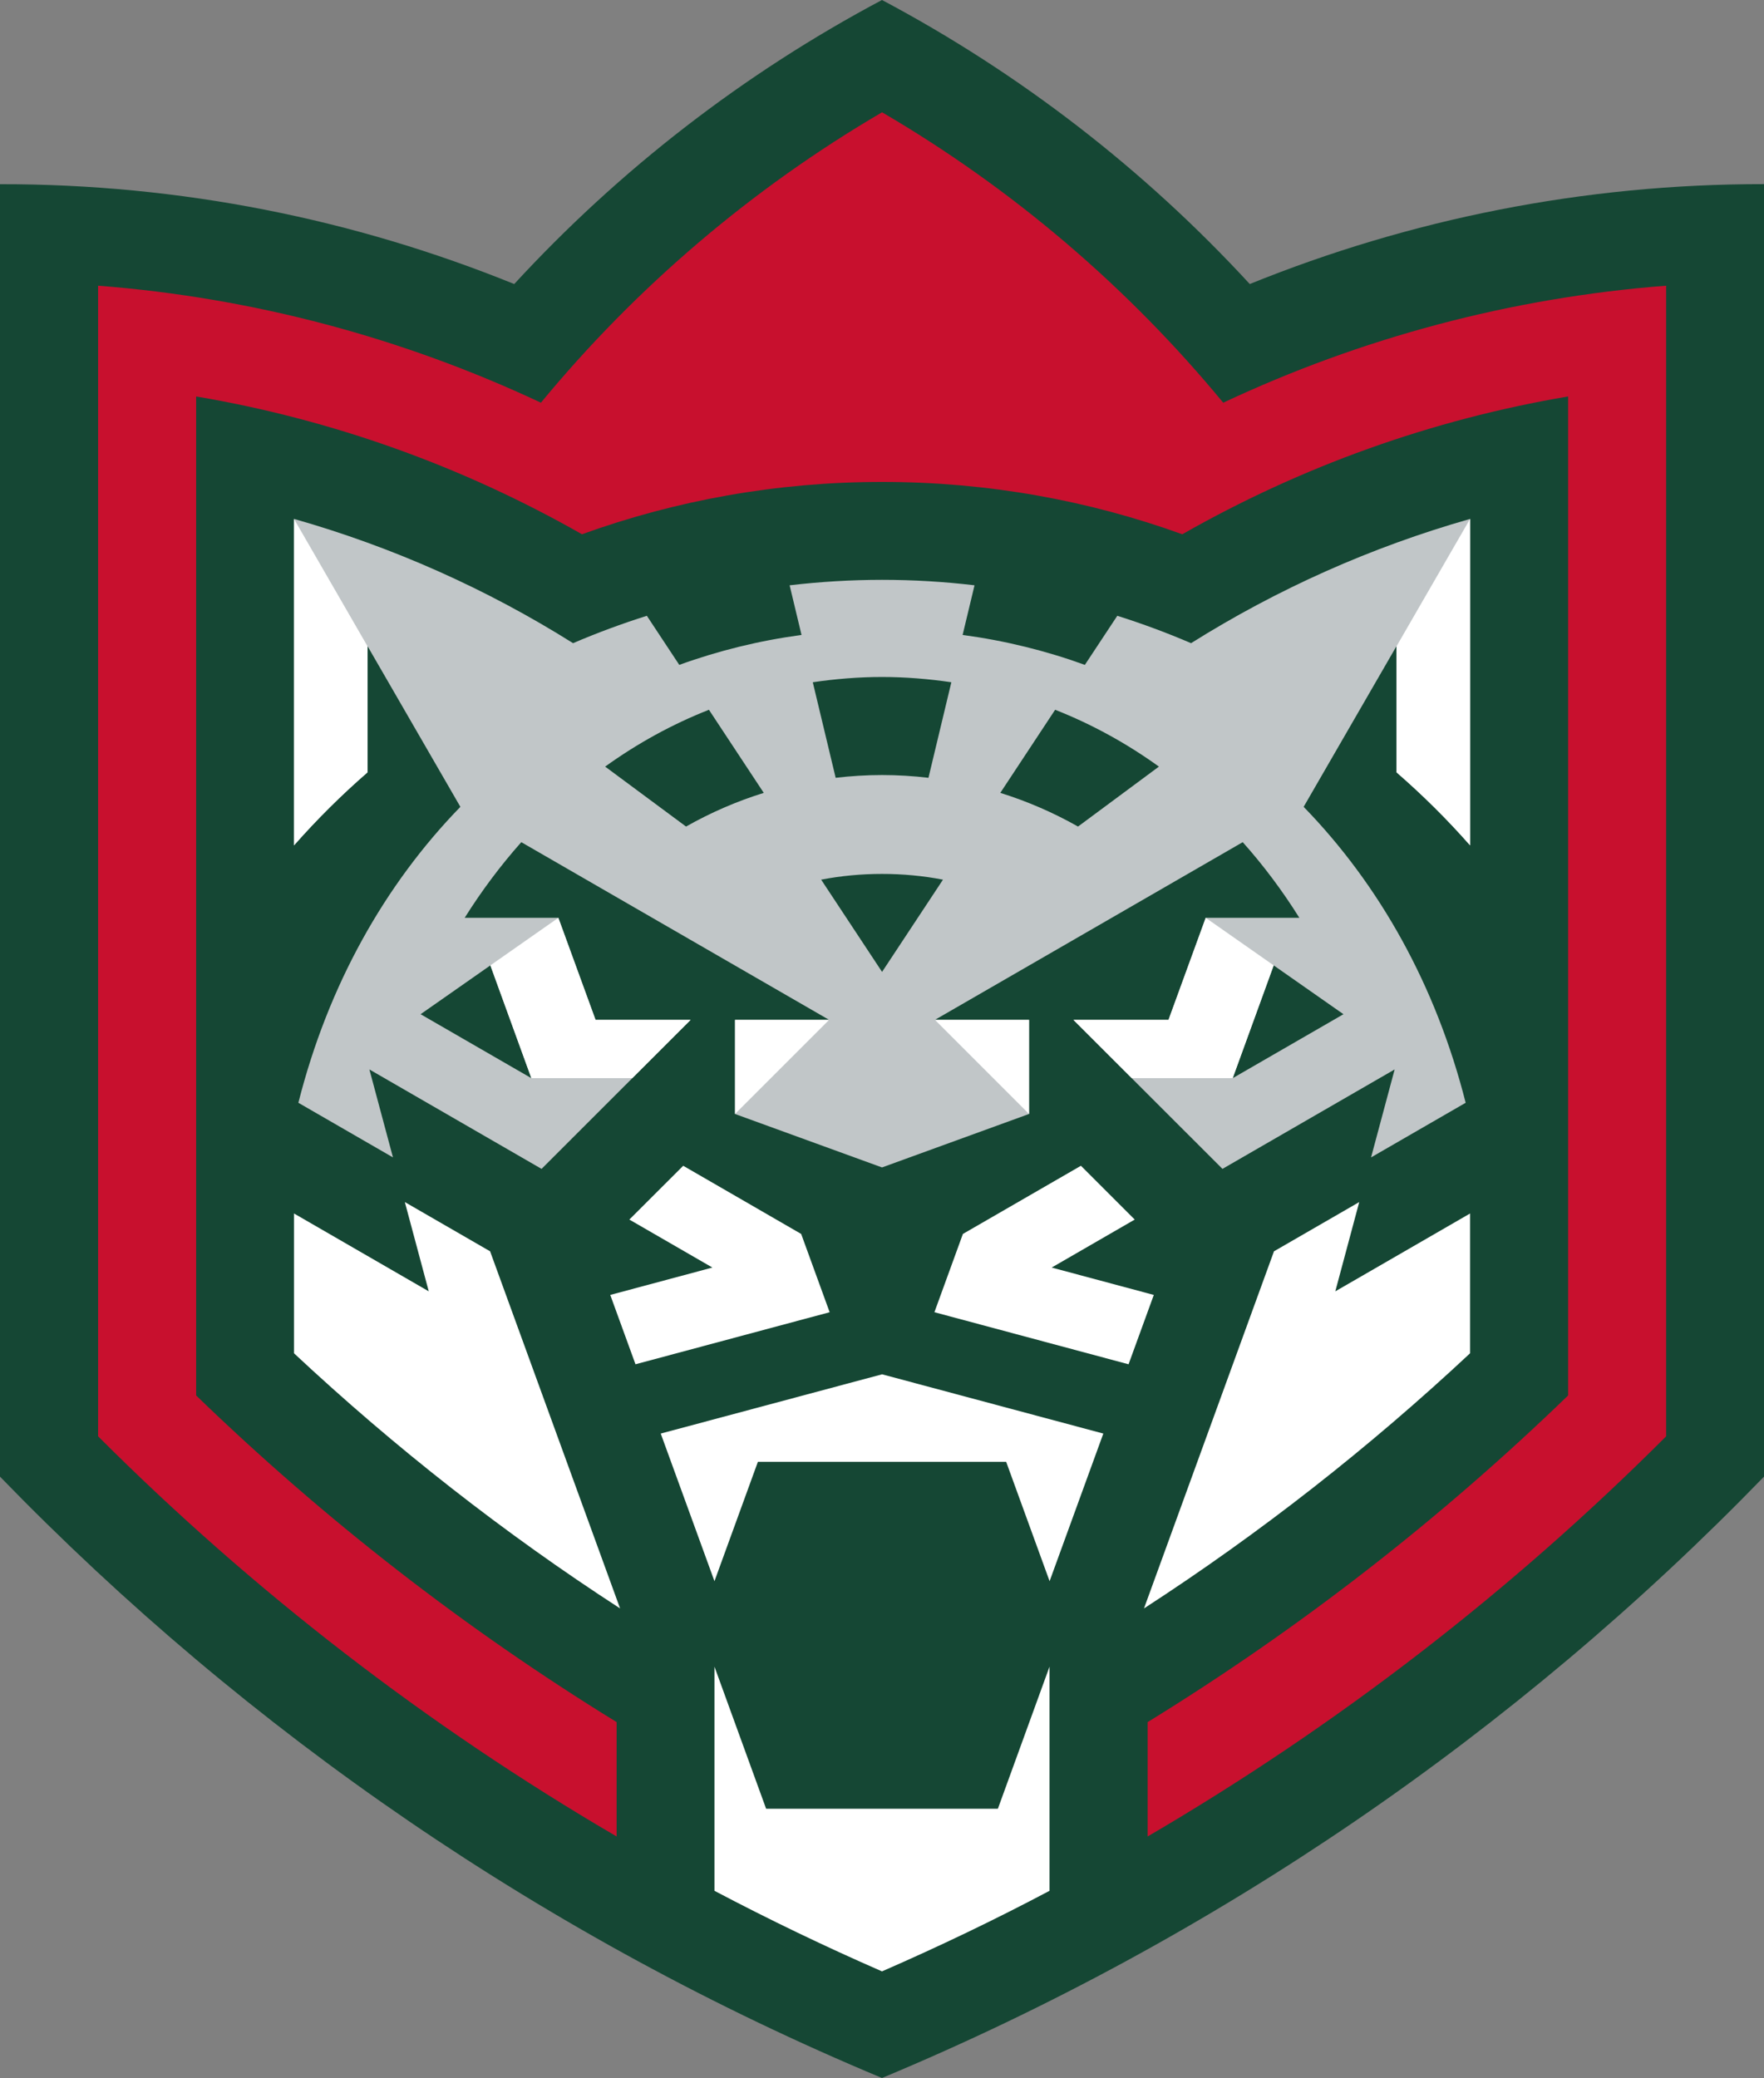 <?xml version="1.0" encoding="UTF-8"?> <svg xmlns="http://www.w3.org/2000/svg" xmlns:xlink="http://www.w3.org/1999/xlink" version="1.1" id="BB" x="0px" y="0px" width="192.859px" height="227.187px" viewBox="53.567 43.747 192.859 227.187" xml:space="preserve"><rect x="53.567" y="43.747" width="192.859" height="227.187" fill="#808080" stroke="none"/> <g> <g> <path fill="#154734" d="M190.205,74.802c-11.498-12.496-25.09-23.026-40.209-31.055c-15.119,8.028-28.711,18.559-40.209,31.055 C92.31,67.711,73.29,63.855,53.567,63.886v141.303c27.139,27.993,59.887,50.505,96.429,65.745 c36.543-15.24,69.291-37.752,96.43-65.745V63.878C226.703,63.855,207.684,67.711,190.205,74.802z"></path> <path fill="#C1C6C8" d="M214.29,136.17v-35.688c-10.788,3.069-21.068,7.658-30.503,13.584c-2.623-1.126-5.314-2.125-8.066-2.994 l-3.545,5.367c-4.271-1.55-8.746-2.653-13.365-3.273l1.301-5.428c-3.312-0.393-6.69-0.597-10.107-0.597 c-3.425,0-6.796,0.212-10.107,0.597l1.3,5.428c-4.619,0.62-9.094,1.724-13.365,3.273l-3.545-5.367 c-2.744,0.869-5.443,1.867-8.066,2.994c-9.434-5.927-19.715-10.516-30.502-13.584v35.688c2.495-2.835,5.186-5.503,8.036-7.983 v-13.789l10.145,17.561c-8.263,8.497-14.454,19.488-17.712,32.355l10.342,5.972l-2.578-9.616l18.823,10.871l16.298-16.291h-10.394 l-4.067-11.158h-10.243c1.875-2.986,3.946-5.745,6.191-8.27l33.655,19.428h-10.289v10.289l16.071,5.844l16.072-5.844V155.25 h-10.289l33.654-19.428c2.254,2.525,4.324,5.284,6.191,8.27h-10.242l-4.067,11.158h-10.395l16.298,16.291l18.824-10.871 l-2.578,9.616l10.342-5.972c-3.259-12.867-9.449-23.858-17.713-32.355l10.146-17.561v13.789 C209.104,130.667,211.795,133.335,214.29,136.17z M107.179,149.293l4.482,12.33l-12.11-6.992L107.179,149.293z M128.572,134.114 l-8.844-6.554c3.538-2.548,7.34-4.634,11.347-6.214l5.995,9.086C134.106,131.354,131.271,132.586,128.572,134.114z M150.004,150.004l-6.66-10.084c2.169-0.416,4.385-0.627,6.66-0.627s4.498,0.211,6.66,0.627L150.004,150.004z M155.076,128.784 c-1.67-0.196-3.356-0.302-5.072-0.302c-1.716,0-3.402,0.106-5.073,0.302l-2.502-10.447c2.479-0.363,5.004-0.575,7.575-0.575 s5.096,0.212,7.574,0.575L155.076,128.784z M171.428,134.114c-2.699-1.527-5.541-2.759-8.497-3.682l5.995-9.086 c4.006,1.58,7.809,3.666,11.346,6.214L171.428,134.114z M200.449,154.631l-12.111,6.992l4.482-12.33L200.449,154.631z"></path> <path fill="#FFFFFF" d="M93.746,114.398v13.789c-2.85,2.479-5.541,5.148-8.036,7.983v-35.688L93.746,114.398z M111.662,161.623 h11.03l6.38-6.373h-10.394l-4.067-11.158l-7.431,5.201L111.662,161.623z M133.925,165.539l10.289-10.289h-10.289V165.539z M214.29,100.481v35.688c-2.495-2.835-5.187-5.503-8.036-7.983v-13.789L214.29,100.481z M192.82,149.293l-7.43-5.201 l-4.068,11.158h-10.394l6.38,6.373h11.029L192.82,149.293z M166.075,155.25h-10.288l10.288,10.289V155.25z"></path> <path fill="#C8102E" d="M187.303,87.774c-10.439-12.647-23.064-23.427-37.299-31.75c-14.235,8.323-26.867,19.103-37.299,31.75 C97.662,80.706,81.28,76.291,64.294,74.983v125.798c16.888,16.888,35.93,31.621,56.689,43.747v-12.503 c-16.616-10.221-32.022-22.211-45.97-35.712V87.093c14.938,2.525,29.203,7.673,42.182,15.066 c10.243-3.704,21.288-5.723,32.816-5.723c11.528,0,22.573,2.019,32.816,5.723c12.979-7.394,27.245-12.542,42.183-15.066v109.22 c-13.947,13.501-29.354,25.491-45.97,35.712v12.503c20.751-12.126,39.801-26.852,56.688-43.747V74.983 C218.72,76.291,202.346,80.706,187.303,87.774z"></path> <g> <polygon fill="#FFFFFF" points="149.996,259.277 149.996,259.277 150.004,259.277 150.004,259.277"></polygon> </g> <g> <polygon fill="#FFFFFF" points="141.159,178.654 128.263,171.201 122.374,177.082 131.453,182.328 120.287,185.322 123.046,192.904 144.273,187.212 "></polygon> <path fill="#FFFFFF" d="M97.828,175.17l2.615,9.759l-14.733-8.512v15.285c11.022,10.304,22.943,19.655,35.651,27.895 l-14.212-39.045L97.828,175.17z"></path> <polygon fill="#FFFFFF" points="125.806,200.479 131.68,216.618 136.427,203.57 163.573,203.57 168.32,216.618 174.194,200.479 150.004,194"></polygon> <polygon fill="#FFFFFF" points="168.547,182.328 177.627,177.082 171.745,171.201 158.841,178.654 155.727,187.212 176.953,192.904 179.713,185.322"></polygon> <polygon fill="#FFFFFF" points="150.004,259.277 150.004,259.277 150.004,259.277"></polygon> <path fill="#FFFFFF" d="M199.557,184.929l2.615-9.759l-9.32,5.382l-14.213,39.045c12.708-8.239,24.629-17.591,35.651-27.895 v-15.285L199.557,184.929z"></path> <path fill="#FFFFFF" d="M137.327,241.496l-5.647-15.534v24.508c5.979,3.152,12.095,6.093,18.316,8.808 c6.222-2.715,12.345-5.647,18.316-8.808v-24.508l-5.646,15.534H137.327z"></path> </g> </g> <circle fill="none" cx="150.004" cy="150.004" r="150.004"></circle> </g> </svg> 